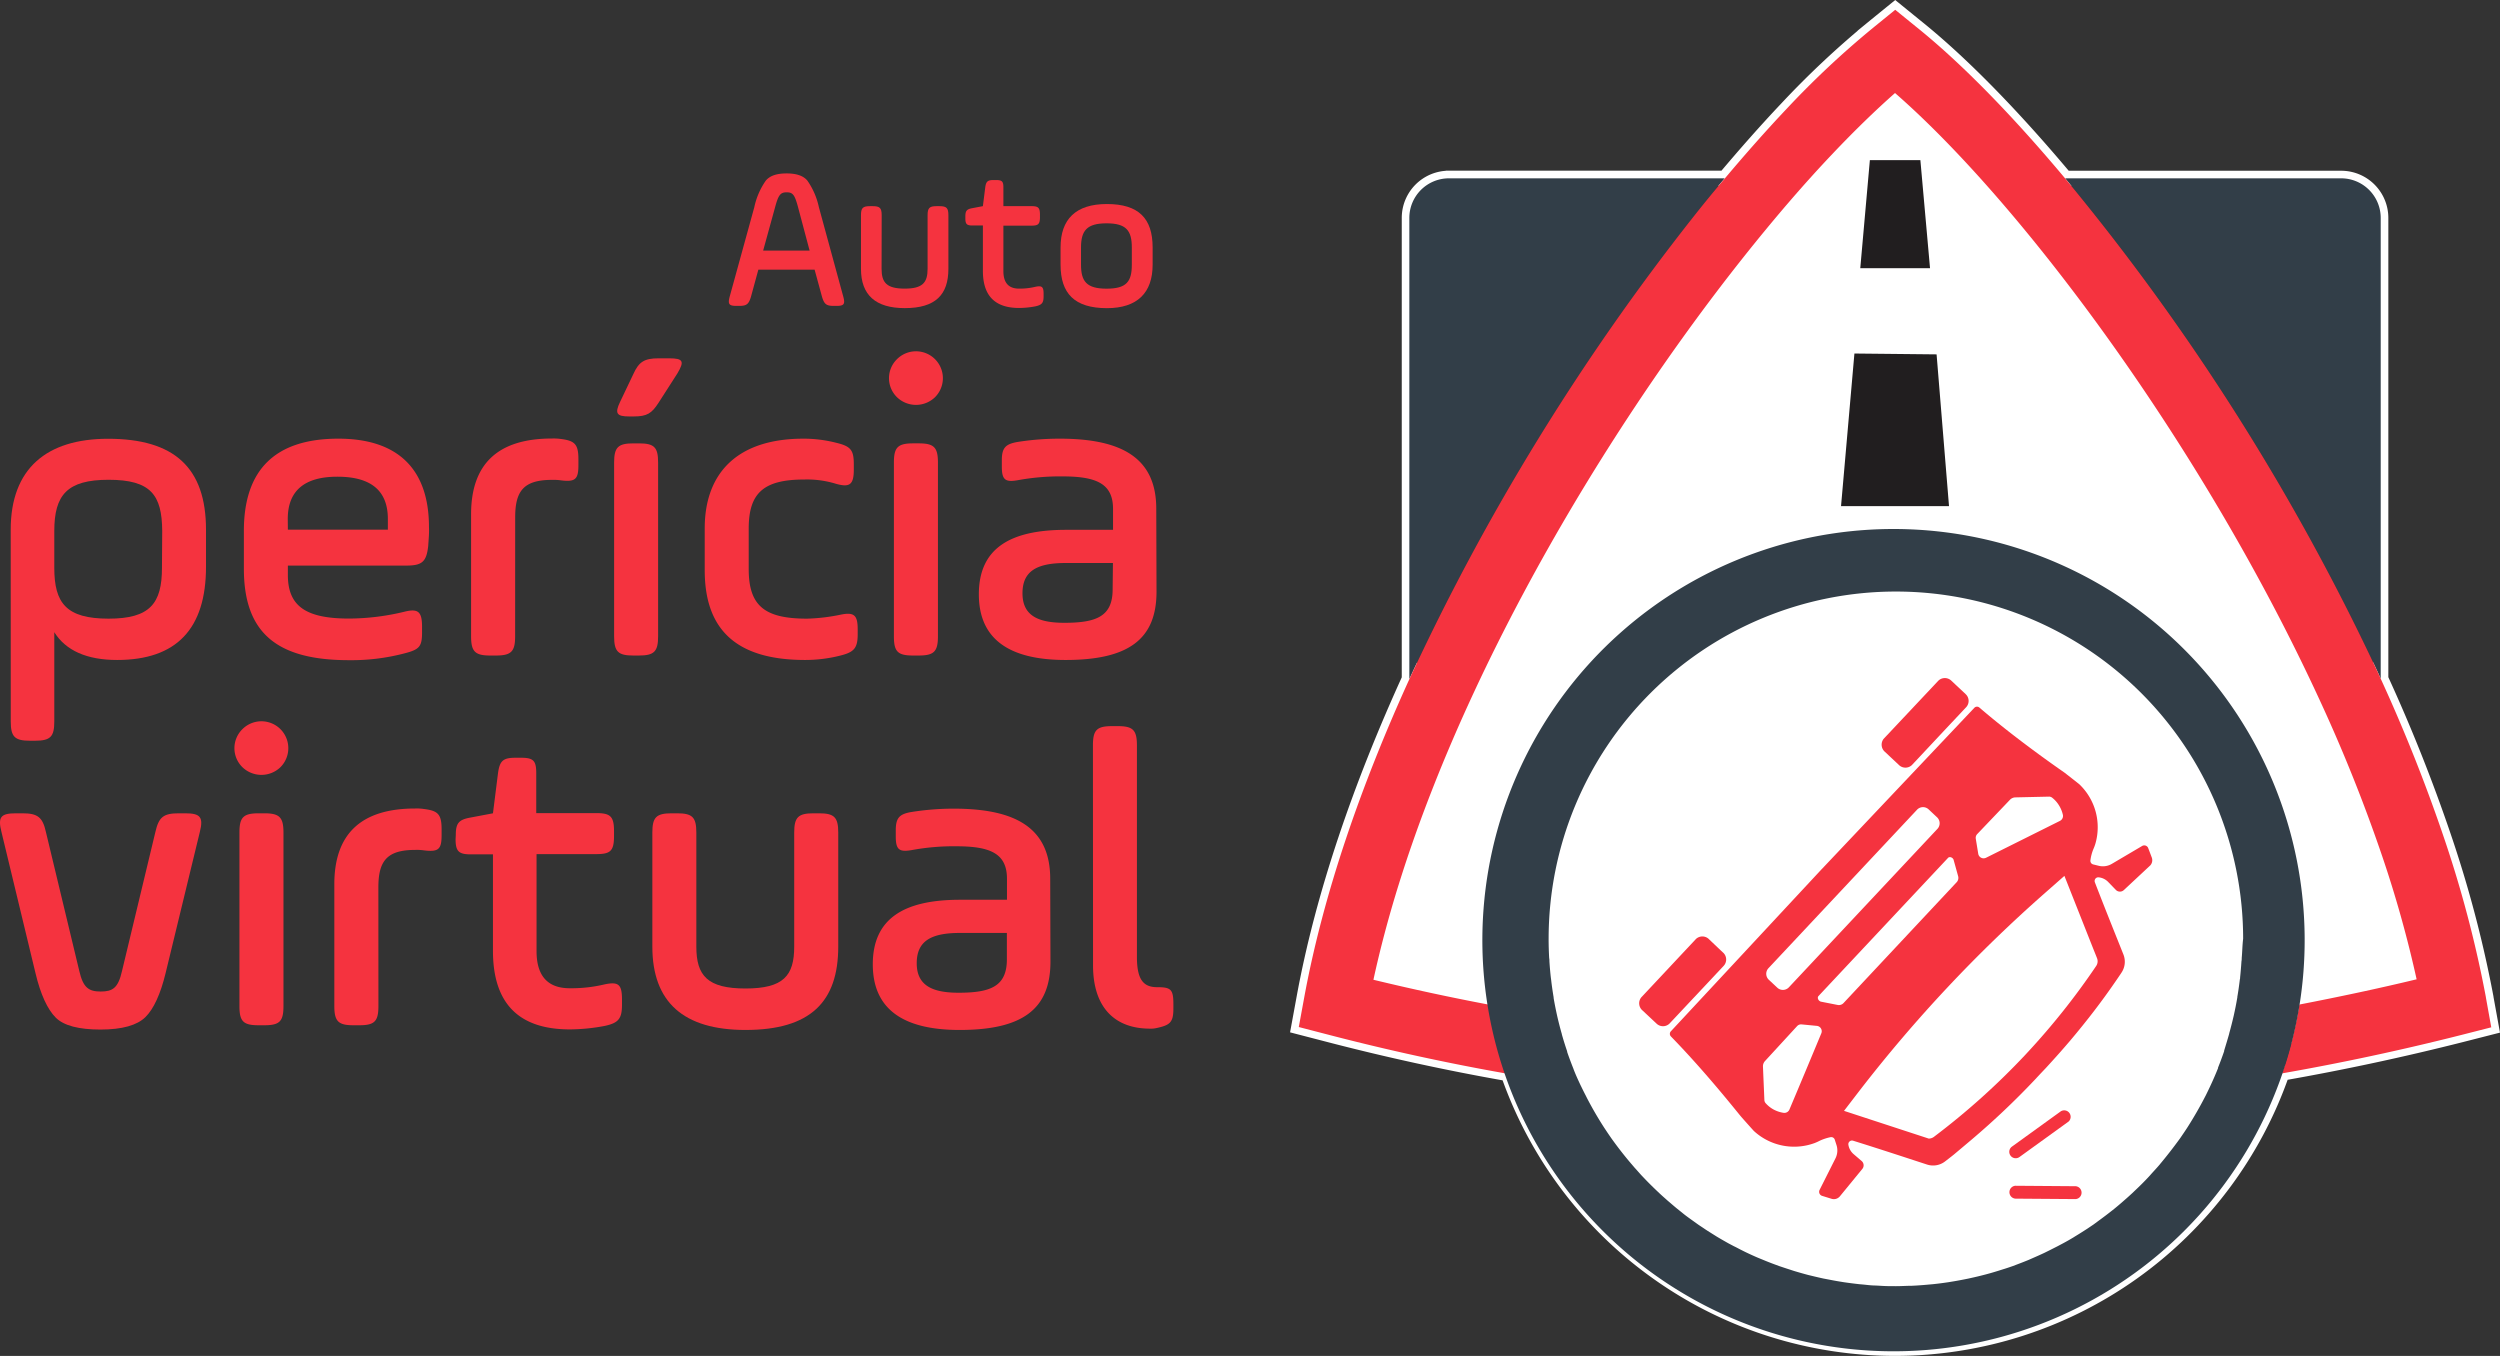 <svg height="268.48" viewBox="0 0 495.02 268.48" width="495.02" xmlns="http://www.w3.org/2000/svg"><rect x="0" y="0" width="495.02" height="268.48" fill="#333333" stroke="none"/><path d="m492.23 197.52v-.05a231.46 231.46 0 0 0 -8.42-31.93 327.21 327.21 0 0 0 -12.4-31.13v-91.25a7.84 7.84 0 0 0 -7.84-7.85h-54.65c-10.44-12.46-20.42-22.63-28.92-29.53l-.73-.59-4-3.25-4 3.25-.72.59a178.41 178.41 0 0 0 -16.84 15.83c-3.94 4.17-8 8.76-12.15 13.69h-54.65a7.84 7.84 0 0 0 -7.85 7.85v91.29c-9.6 21.08-17.07 42.61-20.82 63.05l-1.07 5.82 5.74 1.49q17.83 4.65 35.74 7.79a81.11 81.11 0 0 0 153.2-.11q17.82-3.12 35.68-7.65l5.76-1.47zm-48.35-7.85c0 .22 0 .43-.05.64-.07 1.08-.16 2.15-.27 3.22 0 .13 0 .26-.05.39-.14 1.16-.3 2.32-.5 3.46a.3.3 0 0 1 0 .1c-.2 1.23-.45 2.45-.72 3.66-.27 1.17-.57 2.34-.89 3.49v.05c-.32 1.14-.67 2.26-1 3.36v.11c-.38 1.1-.78 2.18-1.21 3.25v.11c-.44 1.09-.9 2.17-1.4 3.24-.32.7-.66 1.4-1 2.09l-.13.25q-1.58 3.07-3.44 6l-.16.25c-.41.63-.83 1.25-1.25 1.86l-.13.19q-2 2.76-4.14 5.31c-.13.16-.27.31-.4.46-.46.52-.92 1-1.39 1.54-.05.07-.12.13-.17.19-.92 1-1.87 1.94-2.85 2.86l-.51.49c-.46.42-.91.84-1.38 1.24l-.74.65c-.45.39-.91.78-1.38 1.16l-.4.32c-.91.72-1.83 1.42-2.77 2.1l-1 .74-1.29.87-1.24.79c-.48.31-1 .61-1.45.9-.65.39-1.31.77-2 1.14l-1.15.61-1.52.77-1.13.56c-.7.33-1.4.64-2.11.95l-1 .44c-.71.29-1.42.57-2.14.84l-1 .38c-.65.23-1.3.45-2 .66l-.92.29c-.93.29-1.86.56-2.81.8l-.71.18c-.76.19-1.53.36-2.3.53l-.95.19c-.81.16-1.63.31-2.45.44l-.6.1c-1 .15-2 .28-3.05.39l-.81.07c-.8.08-1.6.14-2.4.19l-.91.05c-1 0-2.11.08-3.17.08s-2.11 0-3.16-.08l-.91-.05c-.81 0-1.61-.11-2.4-.19l-.81-.07c-1-.11-2-.24-3.05-.39l-.61-.1c-.82-.13-1.63-.28-2.44-.44l-1-.19c-.78-.17-1.56-.35-2.33-.54l-.67-.16c-.95-.25-1.89-.52-2.82-.8l-.92-.3c-.66-.21-1.31-.43-2-.66l-1-.37c-.76-.28-1.52-.58-2.26-.89l-1-.41c-.7-.3-1.39-.61-2.08-.94-.37-.17-.74-.36-1.1-.54-.53-.26-1-.53-1.57-.8l-1.1-.58c-.76-.43-1.52-.86-2.27-1.31l-1.13-.71c-.43-.27-.87-.54-1.29-.83s-.83-.55-1.24-.83l-1.13-.81c-.71-.51-1.41-1-2.1-1.58l-1-.8c-.44-.36-.87-.73-1.3-1.1s-.56-.47-.83-.72c-.44-.39-.88-.78-1.31-1.18l-.6-.57c-.87-.83-1.73-1.68-2.56-2.56l-.43-.45c-.44-.48-.88-1-1.31-1.46l-.48-.56c-1.4-1.62-2.73-3.32-4-5.08-.09-.13-.19-.26-.28-.4-.41-.58-.8-1.17-1.19-1.76-.08-.11-.15-.23-.23-.35-1.2-1.87-2.32-3.8-3.34-5.78l-.22-.44c-.34-.65-.66-1.31-1-2-.5-1.07-1-2.14-1.41-3.24a1.12 1.12 0 0 0 -.05-.13c-.42-1.06-.83-2.14-1.2-3.23a.49.49 0 0 1 0-.11q-.57-1.66-1.05-3.36v-.05c-.33-1.15-.63-2.31-.9-3.49-.27-1.21-.52-2.43-.73-3.67v-.13c-.19-1.15-.36-2.3-.49-3.46l-.06-.44c-.12-1.06-.21-2.13-.28-3.2 0-.23 0-.45-.05-.67-.07-1.27-.11-2.54-.11-3.82a68.76 68.76 0 0 1 137.52 0c-.16 1.26-.16 2.53-.28 3.78zm11.41 9.19a81.11 81.11 0 1 0 -160.1.12q-11.64-2.19-23.24-5c10.75-49.6 43.21-105.21 73.29-143.08 6.08-7.65 12-14.54 17.65-20.48 4.34-4.58 8.49-8.6 12.34-12 24.92 21.72 60.77 69.58 84.1 120.23a315 315 0 0 1 12.38 30.93 228.85 228.85 0 0 1 6.8 24.33c-7.75 1.87-15.51 3.5-23.22 4.95z" fill="none" stroke="#fff" stroke-miterlimit="10" stroke-width="3"/><path d="m331 59.16c-4.83 4.93-9.68 9.9-13.48 15.65-3.49 5.26-6 11.08-8.78 16.76-15.12 31.07-37.7 59.16-45.16 92.9-1 4.46-1.63 9.37.54 13.38 2.28 4.23 7.15 6.39 11.86 7.31s9.6.87 14.23 2.16c9.62 2.68 16.79 10.68 22.53 18.81s11 17 18.94 23c11.24 8.47 26.21 9.92 40.27 9.53 13.31-.37 26.87-2.19 38.81-8.09a65.33 65.33 0 0 0 25.11-22.24c4.93-7.37 8.76-16 16.27-20.74 9.57-6 22.36-3.89 32.5-8.87 3.87-14.74-3.87-29.82-11.8-42.84a56 56 0 0 1 -5.33-10.17c-1.37-3.85-1.85-7.95-2.78-11.93-2.48-10.67-8.12-20.3-13.69-29.75-16.08-27.3-32.4-54.91-54.56-77.57-9.35-9.56-21.38-15.56-30.88-3.77-10.47 12.97-22.91 24.53-34.6 36.47z" fill="#fff"/><path d="m385.92 100.22h-21.38l2.65-30.22 16.27.17zm-5.67-68.51h-10l-1.9 21.39h13.81z" fill="#211e1f" fill-rule="evenodd"/><path d="m411 237.43-11.95-.09a1.28 1.28 0 0 1 0-2.55l11.95.09a1.28 1.28 0 0 1 0 2.55" fill="#f5333f" fill-rule="evenodd"/><path d="m409.56 222.1-9.69 7a1.27 1.27 0 1 1 -1.49-2.06l9.69-7a1.28 1.28 0 0 1 1.49 2.07" fill="#f5333f" fill-rule="evenodd"/><path d="m375.23 117.12a68.77 68.77 0 0 0 -68.76 68.76c0 1.28 0 2.55.11 3.82 0 .22 0 .44.05.67.07 1.07.16 2.14.28 3.2l.06.44c.13 1.16.3 2.31.49 3.46v.13c.21 1.24.46 2.46.73 3.67.27 1.18.57 2.34.9 3.49v.05q.48 1.69 1.05 3.36a.49.49 0 0 0 0 .11c.37 1.09.78 2.17 1.2 3.23a1.12 1.12 0 0 1 .05.13c.45 1.1.91 2.17 1.41 3.24.31.67.63 1.33 1 2l.22.44c1 2 2.14 3.91 3.34 5.78.08.12.15.24.23.35.39.59.78 1.18 1.19 1.76.09.14.19.27.28.4 1.25 1.76 2.58 3.46 4 5.08l.48.56c.43.49.87 1 1.31 1.46l.43.45c.83.88 1.69 1.73 2.56 2.56l.6.57c.43.4.87.79 1.31 1.18.27.25.55.48.83.72s.86.74 1.3 1.1l1 .8c.69.54 1.39 1.07 2.1 1.58l1.13.81c.41.28.82.56 1.24.83s.86.56 1.29.83l1.13.71c.75.45 1.51.88 2.27 1.31l1.1.58c.52.27 1 .54 1.57.8.36.18.73.37 1.1.54.69.33 1.38.64 2.08.94l1 .41c.74.31 1.5.61 2.26.89l1 .37c.66.23 1.31.45 2 .66l.92.3c.93.28 1.87.55 2.82.8l.67.16c.77.19 1.55.37 2.33.54l1 .19c.81.16 1.62.31 2.44.44l.61.1c1 .15 2 .28 3.05.39l.81.07c.79.08 1.59.14 2.4.19l.91.05c1.05 0 2.1.08 3.16.08s2.12 0 3.17-.08l.91-.05c.8 0 1.6-.11 2.4-.19l.81-.07c1-.11 2-.24 3.05-.39l.6-.1c.82-.13 1.64-.28 2.45-.44l.95-.19c.77-.17 1.54-.34 2.3-.53l.71-.18c.95-.24 1.88-.51 2.81-.8l.92-.29c.66-.21 1.31-.43 2-.66l1-.38c.72-.27 1.43-.55 2.14-.84l1-.44c.71-.31 1.41-.62 2.11-.95l1.13-.56 1.52-.77 1.15-.61c.66-.37 1.32-.75 2-1.14.49-.29 1-.59 1.45-.9l1.24-.79 1.29-.87 1-.74c.94-.68 1.86-1.38 2.77-2.1l.4-.32c.47-.38.93-.77 1.38-1.16l.74-.65c.47-.4.92-.82 1.38-1.24l.51-.49c1-.92 1.93-1.88 2.85-2.86 0-.06.12-.12.17-.19.47-.5.93-1 1.39-1.54.13-.15.27-.3.4-.46q2.19-2.55 4.14-5.31l.13-.19c.42-.61.84-1.23 1.25-1.86l.16-.25q1.86-2.9 3.44-6l.13-.25c.35-.69.69-1.39 1-2.09.5-1.07 1-2.15 1.4-3.24 0 0 0-.07 0-.11.43-1.07.83-2.15 1.21-3.25v-.11c.37-1.1.72-2.22 1-3.36v-.05c.32-1.15.62-2.32.89-3.49.27-1.21.52-2.43.72-3.66a.3.3 0 0 0 0-.1c.2-1.14.36-2.3.5-3.46 0-.13 0-.26.05-.39.11-1.07.2-2.14.27-3.22 0-.21 0-.42.05-.64.07-1.25.11-2.52.11-3.79a68.77 68.77 0 0 0 -68.59-68.75z" fill="none"/><path d="m375.23 104.77a81.08 81.08 0 0 1 80.06 94.09c7.73-1.45 15.47-3.08 23.22-5a228.85 228.85 0 0 0 -6.8-24.33 315 315 0 0 0 -12.38-30.93c-23.33-50.6-59.18-98.46-84.1-120.14-3.85 3.36-8 7.38-12.34 12-5.62 5.94-11.57 12.83-17.65 20.48-30.08 37.83-62.54 93.44-73.24 143.06q11.61 2.85 23.24 5a81.08 81.08 0 0 1 80-94.21z" fill="none"/><path d="m341.5 35.31h-54.59a7.84 7.84 0 0 0 -7.85 7.85v91.29a457.94 457.94 0 0 1 56.19-91.45q3.14-4 6.25-7.69z" fill="#323e48"/><path d="m471.4 134.41v-91.25a7.84 7.84 0 0 0 -7.84-7.85h-54.64a455.89 455.89 0 0 1 62 98z" fill="#323e48"/><path d="m492.23 197.52v-.05a231.46 231.46 0 0 0 -8.42-31.93 327.21 327.21 0 0 0 -12.4-31.13l-.48-1.06a455.89 455.89 0 0 0 -62-98c-10.45-12.5-20.43-22.67-28.93-29.57l-.73-.59-4-3.25-4 3.25-.72.59a178.41 178.41 0 0 0 -16.84 15.83c-3.94 4.17-8 8.76-12.15 13.69q-3.16 3.7-6.31 7.7a457.94 457.94 0 0 0 -56.19 91.49c-9.6 21.08-17.07 42.61-20.82 63.05l-1.07 5.82 5.74 1.49q17.83 4.65 35.74 7.79a81.12 81.12 0 0 1 -3.46-13.64q-11.64-2.19-23.24-5c10.75-49.62 43.21-105.23 73.29-143.1 6.08-7.65 12-14.54 17.65-20.48 4.34-4.58 8.49-8.6 12.34-12 24.92 21.72 60.77 69.58 84.1 120.23a315 315 0 0 1 12.38 30.93 228.85 228.85 0 0 1 6.8 24.33c-7.75 1.87-15.49 3.5-23.22 5a80.48 80.48 0 0 1 -3.44 13.63q17.82-3.12 35.68-7.65l5.76-1.47z" fill="#f5333f"/><path d="m456.34 185.88a81.41 81.41 0 1 0 -1 13 81.12 81.12 0 0 0 1-13zm-12.46 3.79c0 .22 0 .43-.05.64-.07 1.08-.16 2.15-.27 3.22 0 .13 0 .26-.05.39-.14 1.16-.3 2.32-.5 3.46a.3.3 0 0 1 0 .1c-.2 1.23-.45 2.45-.72 3.66-.27 1.17-.57 2.34-.89 3.49v.05c-.32 1.14-.67 2.26-1 3.36v.11c-.38 1.1-.78 2.18-1.21 3.25v.11c-.44 1.09-.9 2.17-1.4 3.24-.32.7-.66 1.4-1 2.09l-.13.25q-1.58 3.07-3.44 6l-.16.25c-.41.63-.83 1.25-1.25 1.86l-.13.19q-2 2.76-4.14 5.31c-.13.16-.27.31-.4.46-.46.52-.92 1-1.39 1.54-.05.07-.12.13-.17.19-.92 1-1.87 1.94-2.85 2.86l-.51.49c-.46.42-.91.84-1.38 1.24l-.74.65c-.45.39-.91.78-1.38 1.16l-.4.32c-.91.72-1.83 1.42-2.77 2.1l-1 .74-1.29.87-1.24.79c-.48.31-1 .61-1.45.9-.65.39-1.31.77-2 1.14l-1.15.61-1.52.77-1.13.56c-.7.33-1.4.64-2.11.95l-1 .44c-.71.29-1.42.57-2.14.84l-1 .38c-.65.23-1.3.45-2 .66l-.92.29c-.93.29-1.86.56-2.81.8l-.71.18c-.76.19-1.53.36-2.3.53l-.95.19c-.81.16-1.63.31-2.45.44l-.6.1c-1 .15-2 .28-3.05.39l-.81.07c-.8.08-1.6.14-2.4.19l-.91.05c-1 0-2.11.08-3.17.08s-2.11 0-3.16-.08l-.91-.05c-.81 0-1.61-.11-2.4-.19l-.81-.07c-1-.11-2-.24-3.05-.39l-.61-.1c-.82-.13-1.63-.28-2.44-.44l-1-.19c-.78-.17-1.56-.35-2.33-.54l-.67-.16c-.95-.25-1.89-.52-2.82-.8l-.92-.3c-.66-.21-1.31-.43-2-.66l-1-.37c-.76-.28-1.52-.58-2.26-.89l-1-.41c-.7-.3-1.39-.61-2.08-.94-.37-.17-.74-.36-1.1-.54-.53-.26-1-.53-1.57-.8l-1.1-.58c-.76-.43-1.52-.86-2.27-1.31l-1.13-.71c-.43-.27-.87-.54-1.29-.83s-.83-.55-1.24-.83l-1.13-.81c-.71-.51-1.41-1-2.1-1.58l-1-.8c-.44-.36-.87-.73-1.3-1.1s-.56-.47-.83-.72c-.44-.39-.88-.78-1.31-1.18l-.6-.57c-.87-.83-1.73-1.68-2.56-2.56l-.43-.45c-.44-.48-.88-1-1.31-1.46l-.48-.56c-1.4-1.62-2.73-3.32-4-5.08-.09-.13-.19-.26-.28-.4-.41-.58-.8-1.17-1.19-1.76-.08-.11-.15-.23-.23-.35-1.2-1.87-2.32-3.8-3.34-5.78l-.22-.44c-.34-.65-.66-1.31-1-2-.5-1.07-1-2.14-1.41-3.24a1.12 1.12 0 0 0 -.05-.13c-.42-1.06-.83-2.14-1.2-3.23a.49.49 0 0 1 0-.11q-.57-1.66-1.05-3.36v-.05c-.33-1.15-.63-2.31-.9-3.49-.27-1.21-.52-2.43-.73-3.67v-.13c-.19-1.15-.36-2.3-.49-3.46l-.06-.44c-.12-1.06-.21-2.13-.28-3.2 0-.23 0-.45-.05-.67-.07-1.27-.11-2.54-.11-3.82a68.76 68.76 0 0 1 137.52 0c-.16 1.26-.16 2.53-.28 3.78z" fill="#323e48"/><g fill="#f5333f"><path d="m390.47 225.59a154.32 154.32 0 0 0 12.43-11.78l.39-.42.72-.77.72-.76.4-.42 1.23-1.35c1.2-1.32 2.36-2.64 3.47-3.94 3.44-4.06 6.44-8 9-11.73.39-.56.77-1.12 1.14-1.67l.09-.14a3.88 3.88 0 0 0 .4-3.6c-1.16-2.92-3.52-8.75-5.66-14.31a.74.74 0 0 1 .15-.76.72.72 0 0 1 .62-.22 3.06 3.06 0 0 1 1.87.92l1.54 1.59a1.13 1.13 0 0 0 1.57 0l5.12-4.78.08-.07a1.53 1.53 0 0 0 .31-1.61c-.23-.61-.46-1.22-.7-1.84a.83.83 0 0 0 -1.2-.42l-6 3.54a3.46 3.46 0 0 1 -2.61.38l-1.09-.27a.73.73 0 0 1 -.54-.81 8.83 8.83 0 0 1 .58-2.21 9.21 9.21 0 0 0 .38-1 11.75 11.75 0 0 0 -3.16-11.85c-.07-.07-2.81-2.21-2.89-2.27-.56-.41-9.14-6.26-16.9-12.92a.72.72 0 0 0 -1 .06l-30.12 31.84-.05.05-.06.06-29.86 32.1a.74.74 0 0 0 0 1c7.15 7.32 13.53 15.5 14 16 .06.08 2.38 2.68 2.45 2.74a11.76 11.76 0 0 0 12 2.39 9.13 9.13 0 0 0 1-.45 9.65 9.65 0 0 1 2.17-.72.73.73 0 0 1 .84.5l.34 1.06a3.48 3.48 0 0 1 -.2 2.63l-3.15 6.26a.84.84 0 0 0 .5 1.17l1.87.58a1.54 1.54 0 0 0 1.59-.42l.07-.08 4.44-5.42a1.12 1.12 0 0 0 -.14-1.56l-1.62-1.39a3.07 3.07 0 0 1 -1-1.8.7.7 0 0 1 .18-.63.71.71 0 0 1 .75-.2c5.69 1.77 11.65 3.75 14.64 4.72a3.88 3.88 0 0 0 3.57-.62l.13-.1 1.07-.83.53-.42q1.73-1.45 3.6-3.03zm1.24-56.52-.49-3a1.07 1.07 0 0 1 .29-.92l6.49-6.8a1.52 1.52 0 0 1 1.06-.46l6.62-.15a1 1 0 0 1 .69.23 5.74 5.74 0 0 1 1.25 1.38 6.14 6.14 0 0 1 .85 2 1.09 1.09 0 0 1 -.58 1.19l-14.63 7.3a1.08 1.08 0 0 1 -1.55-.77zm-41.47 24.93a1.62 1.62 0 0 1 -.07-2.29l29.42-31.38a1.62 1.62 0 0 1 2.29-.07l1.67 1.57a1.62 1.62 0 0 1 .08 2.29l-29.42 31.38a1.62 1.62 0 0 1 -2.29.07zm36.61-23.67.86 3.1a1.27 1.27 0 0 1 -.24 1.22l-22.47 24a1.26 1.26 0 0 1 -1.17.33l-3.21-.63c-.55-.1-.87-.78-.54-1.13l25.6-27.3c.32-.41 1.02-.15 1.17.39zm-32.53 49.37a1.09 1.09 0 0 1 -1.16.65 6.06 6.06 0 0 1 -2.07-.71 5.74 5.74 0 0 1 -1.45-1.17 1 1 0 0 1 -.28-.68c-.09-2.2-.19-4.4-.28-6.61a1.53 1.53 0 0 1 .4-1.08l6.36-6.92a1.06 1.06 0 0 1 .9-.34l3 .29a1.07 1.07 0 0 1 .89 1.49q-3.13 7.55-6.31 15.08zm10.81.26 3.07-4a280.58 280.58 0 0 1 36.8-39.21l3.77-3.32 5.54 14a1.67 1.67 0 0 1 .08.2c.32.8.61 1.51.84 2.1a1.65 1.65 0 0 1 -.17 1.54 141.52 141.52 0 0 1 -13.68 17.21l-.36.39a142.55 142.55 0 0 1 -18.11 16.25 1.69 1.69 0 0 1 -1 .33z"/><path d="m330.57 202.68 4-4.26 6.8-7.25a1.85 1.85 0 0 0 -.24-2.6l-.43-.4-2.28-2.17a1.85 1.85 0 0 0 -2.61-.07l-10.81 11.54a1.86 1.86 0 0 0 .23 2.61l2.37 2.22.33.31.11.1a1.84 1.84 0 0 0 2.53-.03z"/><path d="m378.58 151.48 6.79-7.25 4-4.26a1.83 1.83 0 0 0 -.13-2.5l-.1-.11-.33-.3-2.37-2.22a1.86 1.86 0 0 0 -2.62-.07l-10.82 11.5a1.87 1.87 0 0 0 .24 2.61l2.26 2.12.43.4a1.85 1.85 0 0 0 2.65.08z"/><path d="m2.12 104.88c0-12.1 7.11-18 19.29-18 13.12 0 19.38 5.75 19.38 18v7.36c0 12.27-5.84 18.44-17.6 18.44-6 0-10.16-1.86-12.44-5.5v17.69c0 3-.76 3.8-3.81 3.8h-1c-3 0-3.81-.76-3.81-3.8zm30 .25c-.05-7.13-2.25-10.13-10.62-10.13-8.21 0-10.75 3-10.75 10.15v7.28c0 7 2.37 10.07 10.75 10.07 8.2 0 10.57-3 10.57-10.07z"/><path d="m84.79 108.09c-.34 3.13-1.19 3.9-4.32 3.9h-23.47v1.86c0 6.17 3.55 8.63 12.1 8.63a47.09 47.09 0 0 0 11-1.36c2.71-.67 3.47 0 3.47 3v1.1c0 2.8-.51 3.39-3.47 4.15a41.24 41.24 0 0 1 -11 1.35c-14.21 0-20.81-5.33-20.81-18.1v-7.36c-.05-12.26 6.21-18.4 18.71-18.4 11.76 0 17.94 6 17.94 17.51.06 1.27-.07 2.45-.15 3.72zm-27.79-3.21h19.8v-2.12c0-5.58-3.3-8.37-10-8.37-6.52 0-9.82 2.79-9.82 8.37z"/><path d="m102 126c0 3-.76 3.8-3.81 3.8h-1.1c-3 0-3.81-.76-3.81-3.8v-24.17q0-15 16-15a10.43 10.43 0 0 1 1.7.08c2.79.34 3.55 1 3.55 4v1.19c0 2.79-.59 3.39-3.55 3a10.43 10.43 0 0 0 -1.7-.08c-5.67 0-7.27 2.28-7.27 7.44z"/><path d="m121.6 91.59c0-3 .76-3.8 3.8-3.8h1.1c3.05 0 3.81.76 3.81 3.8v34.41c0 3-.76 3.8-3.81 3.8h-1.1c-3 0-3.8-.76-3.8-3.8zm8.8-11.84c-1.36 2.11-2.29 2.71-4.91 2.71h-.93c-2.45 0-2.88-.6-1.78-2.88l2.62-5.5c1.1-2.45 2.2-3.13 5-3.13h2.11c2.79 0 3.05.59 1.61 3z"/><path d="m139.54 104.62c0-11.08 6.59-17.76 19.54-17.76a26.2 26.2 0 0 1 6.6.84c2.79.68 3.38 1.44 3.38 4.23v1.07c0 3-.84 3.56-3.55 2.79a19.39 19.39 0 0 0 -6.26-.84c-8.12 0-11 2.71-11 9.73v8c0 7.36 3.22 9.82 11.59 9.82a37.48 37.48 0 0 0 6.52-.77c2.79-.59 3.47.09 3.47 2.88v1c0 2.79-.77 3.55-3.56 4.23a28.19 28.19 0 0 1 -6.85.84c-13.54 0-19.88-5.92-19.88-17.76z"/><path d="m177.61 71.12a5.32 5.32 0 1 1 7.53 7.53 5.42 5.42 0 0 1 -7.53 0 5.27 5.27 0 0 1 0-7.53zm-.61 20.47c0-3 .76-3.8 3.81-3.8h1.1c3 0 3.81.76 3.81 3.8v34.41c0 3-.77 3.8-3.81 3.8h-1.1c-3.05 0-3.81-.76-3.81-3.8z"/><path d="m229 117.15c0 9.39-5.5 13.53-18 13.53-11.42 0-17.18-4.31-17.18-13 0-9.05 6.1-12.77 17.26-12.77h9.31v-4.15c0-5-3.3-6.43-10-6.43a46.4 46.4 0 0 0 -8.89.76c-2.45.43-3.13-.08-3.13-2.7v-1.22c0-2.45.68-3.21 3-3.64a53.06 53.06 0 0 1 8.46-.67c12.27 0 19.12 3.8 19.12 13.87zm-8.63-5.67h-9.37c-5.83 0-8.54 1.69-8.54 6 0 4.49 3.21 5.84 8.29 5.84 6.35 0 9.56-1.27 9.56-6.6z"/><path d="m15.7 192.26c.76 3.3 1.86 4.07 4.23 4.07s3.47-.68 4.23-4.07l6.6-27.49c.68-3 1.61-3.73 4.65-3.73h1.27c3 0 3.64.76 2.88 3.73l-6.77 27.92c-1 4.14-2.37 7.11-4 8.71s-4.57 2.46-8.88 2.46-7.28-.77-8.88-2.37-3-4.57-4-8.8l-6.73-27.92c-.76-3-.17-3.73 2.88-3.73h1.27c3 0 4 .76 4.65 3.73z"/><path d="m48 144.38a5.32 5.32 0 1 1 7.53 7.53 5.42 5.42 0 0 1 -7.53 0 5.27 5.27 0 0 1 0-7.53zm-.59 20.47c0-3 .76-3.81 3.81-3.81h1.1c3 0 3.81.76 3.81 3.81v34.35c0 3.05-.76 3.81-3.81 3.81h-1.1c-3.05 0-3.81-.76-3.81-3.81z"/><path d="m74.93 199.2c0 3.05-.76 3.81-3.81 3.81h-1.12c-3 0-3.8-.76-3.8-3.81v-24.11q0-15 16-15a9.17 9.17 0 0 1 1.69.09c2.79.34 3.55 1 3.55 4v1.19c0 2.79-.59 3.38-3.55 3a10.3 10.3 0 0 0 -1.69-.08c-5.67 0-7.28 2.28-7.28 7.44z"/><path d="m90.25 165.36c0-2.37.59-3.05 2.87-3.47l4.49-.85 1-7.95c.34-2.45 1-3.05 3.47-3.05h1.1c2.46 0 3 .6 3 3.05v7.91h11.84c2.8 0 3.56.6 3.56 3.56v1c0 3-.76 3.56-3.56 3.56h-11.78v19.2q0 7.37 6.6 7.36a28.16 28.16 0 0 0 6.85-.76c2.79-.59 3.47 0 3.47 3v1c0 2.79-.68 3.64-3.47 4.23a37.87 37.87 0 0 1 -6.85.68c-10.16 0-15.23-5.17-15.23-15.57v-19.09h-4.4c-2.37 0-3-.6-3-3z"/><path d="m137.88 187.44c0 5.76 2.2 8.29 9.73 8.29s9.65-2.53 9.65-8.29v-22.59c0-3 .76-3.81 3.81-3.81h1.1c3 0 3.81.76 3.81 3.81v22.59c0 10.92-5.5 16.5-18.37 16.5-12.26 0-18.44-5.5-18.44-16.5v-22.59c0-3 .76-3.81 3.81-3.81h1.1c3 0 3.8.76 3.8 3.81z"/><path d="m208 190.4c0 9.4-5.5 13.54-18 13.54-11.42 0-17.18-4.31-17.18-13 0-9 6.09-12.78 17.26-12.78h9.31v-4.16c0-5-3.3-6.43-10-6.43a45.61 45.61 0 0 0 -8.89.76c-2.45.42-3.13-.08-3.13-2.71v-1.18c0-2.46.68-3.22 3-3.64a53 53 0 0 1 8.46-.68c12.27 0 19.12 3.81 19.12 13.88zm-8.63-5.67h-9.31c-5.84 0-8.54 1.7-8.54 6 0 4.49 3.21 5.84 8.29 5.84 6.34 0 9.56-1.27 9.56-6.6z"/><path d="m216.41 147.59c0-3.05.76-3.81 3.81-3.81h1.1c3 0 3.8.76 3.8 3.81v41.88c0 4.49 1.27 6 4 6s3.22.42 3.22 3.38v.85c0 2.79-.68 3.3-3.47 3.89a4.92 4.92 0 0 1 -1.19.09c-6.77 0-11.25-4-11.25-12.53z"/><path d="m167 58.82c.36 1.39.12 1.75-1.36 1.75h-.55c-1.48 0-1.88-.36-2.31-1.75l-1.48-5.42h-11.14l-1.48 5.42c-.43 1.39-.83 1.75-2.3 1.75h-.56c-1.47 0-1.71-.36-1.36-1.75l4.9-17.8a14.39 14.39 0 0 1 2.27-5.25c.84-1 2.19-1.43 4.14-1.43s3.31.47 4.1 1.43a14.39 14.39 0 0 1 2.27 5.23zm-15.89-9.2h9.2l-2.31-8.68c-.64-2.35-1-2.86-2.23-2.86s-1.63.51-2.27 2.86z"/><path d="m174.56 53.24c0 2.71 1 3.91 4.57 3.91s4.54-1.2 4.54-3.91v-10.62c0-1.44.36-1.8 1.79-1.8h.54c1.44 0 1.79.36 1.79 1.8v10.62c0 5.14-2.58 7.77-8.64 7.77-5.77 0-8.67-2.59-8.67-7.77v-10.62c0-1.44.35-1.8 1.79-1.8h.52c1.43 0 1.79.36 1.79 1.8z"/><path d="m191.15 42.85c0-1.11.28-1.43 1.36-1.63l2.11-.4.47-3.74c.16-1.15.48-1.43 1.64-1.43h.51c1.16 0 1.44.28 1.44 1.43v3.74h5.57c1.31 0 1.67.28 1.67 1.68v.5c0 1.4-.36 1.68-1.67 1.68h-5.57v9q0 3.47 3.1 3.47a13.3 13.3 0 0 0 3.23-.36c1.31-.28 1.63 0 1.63 1.39v.48c0 1.31-.32 1.71-1.63 2a17.68 17.68 0 0 1 -3.23.32c-4.78 0-7.16-2.43-7.16-7.33v-9h-2.07c-1.12 0-1.4-.28-1.4-1.4z"/><path d="m210 52.41v-3.41c0-5.58 3-8.6 9.16-8.6 6.33 0 9.07 2.86 9.07 8.6v3.42c0 5.53-3 8.6-9.07 8.6-6.39-.02-9.16-2.88-9.16-8.61zm14.11-3.41c0-3.35-1.11-4.78-5-4.78s-5.06 1.43-5.06 4.78v3.42c0 3.3 1.11 4.74 5.06 4.74s5-1.4 5-4.74z"/></g></svg>